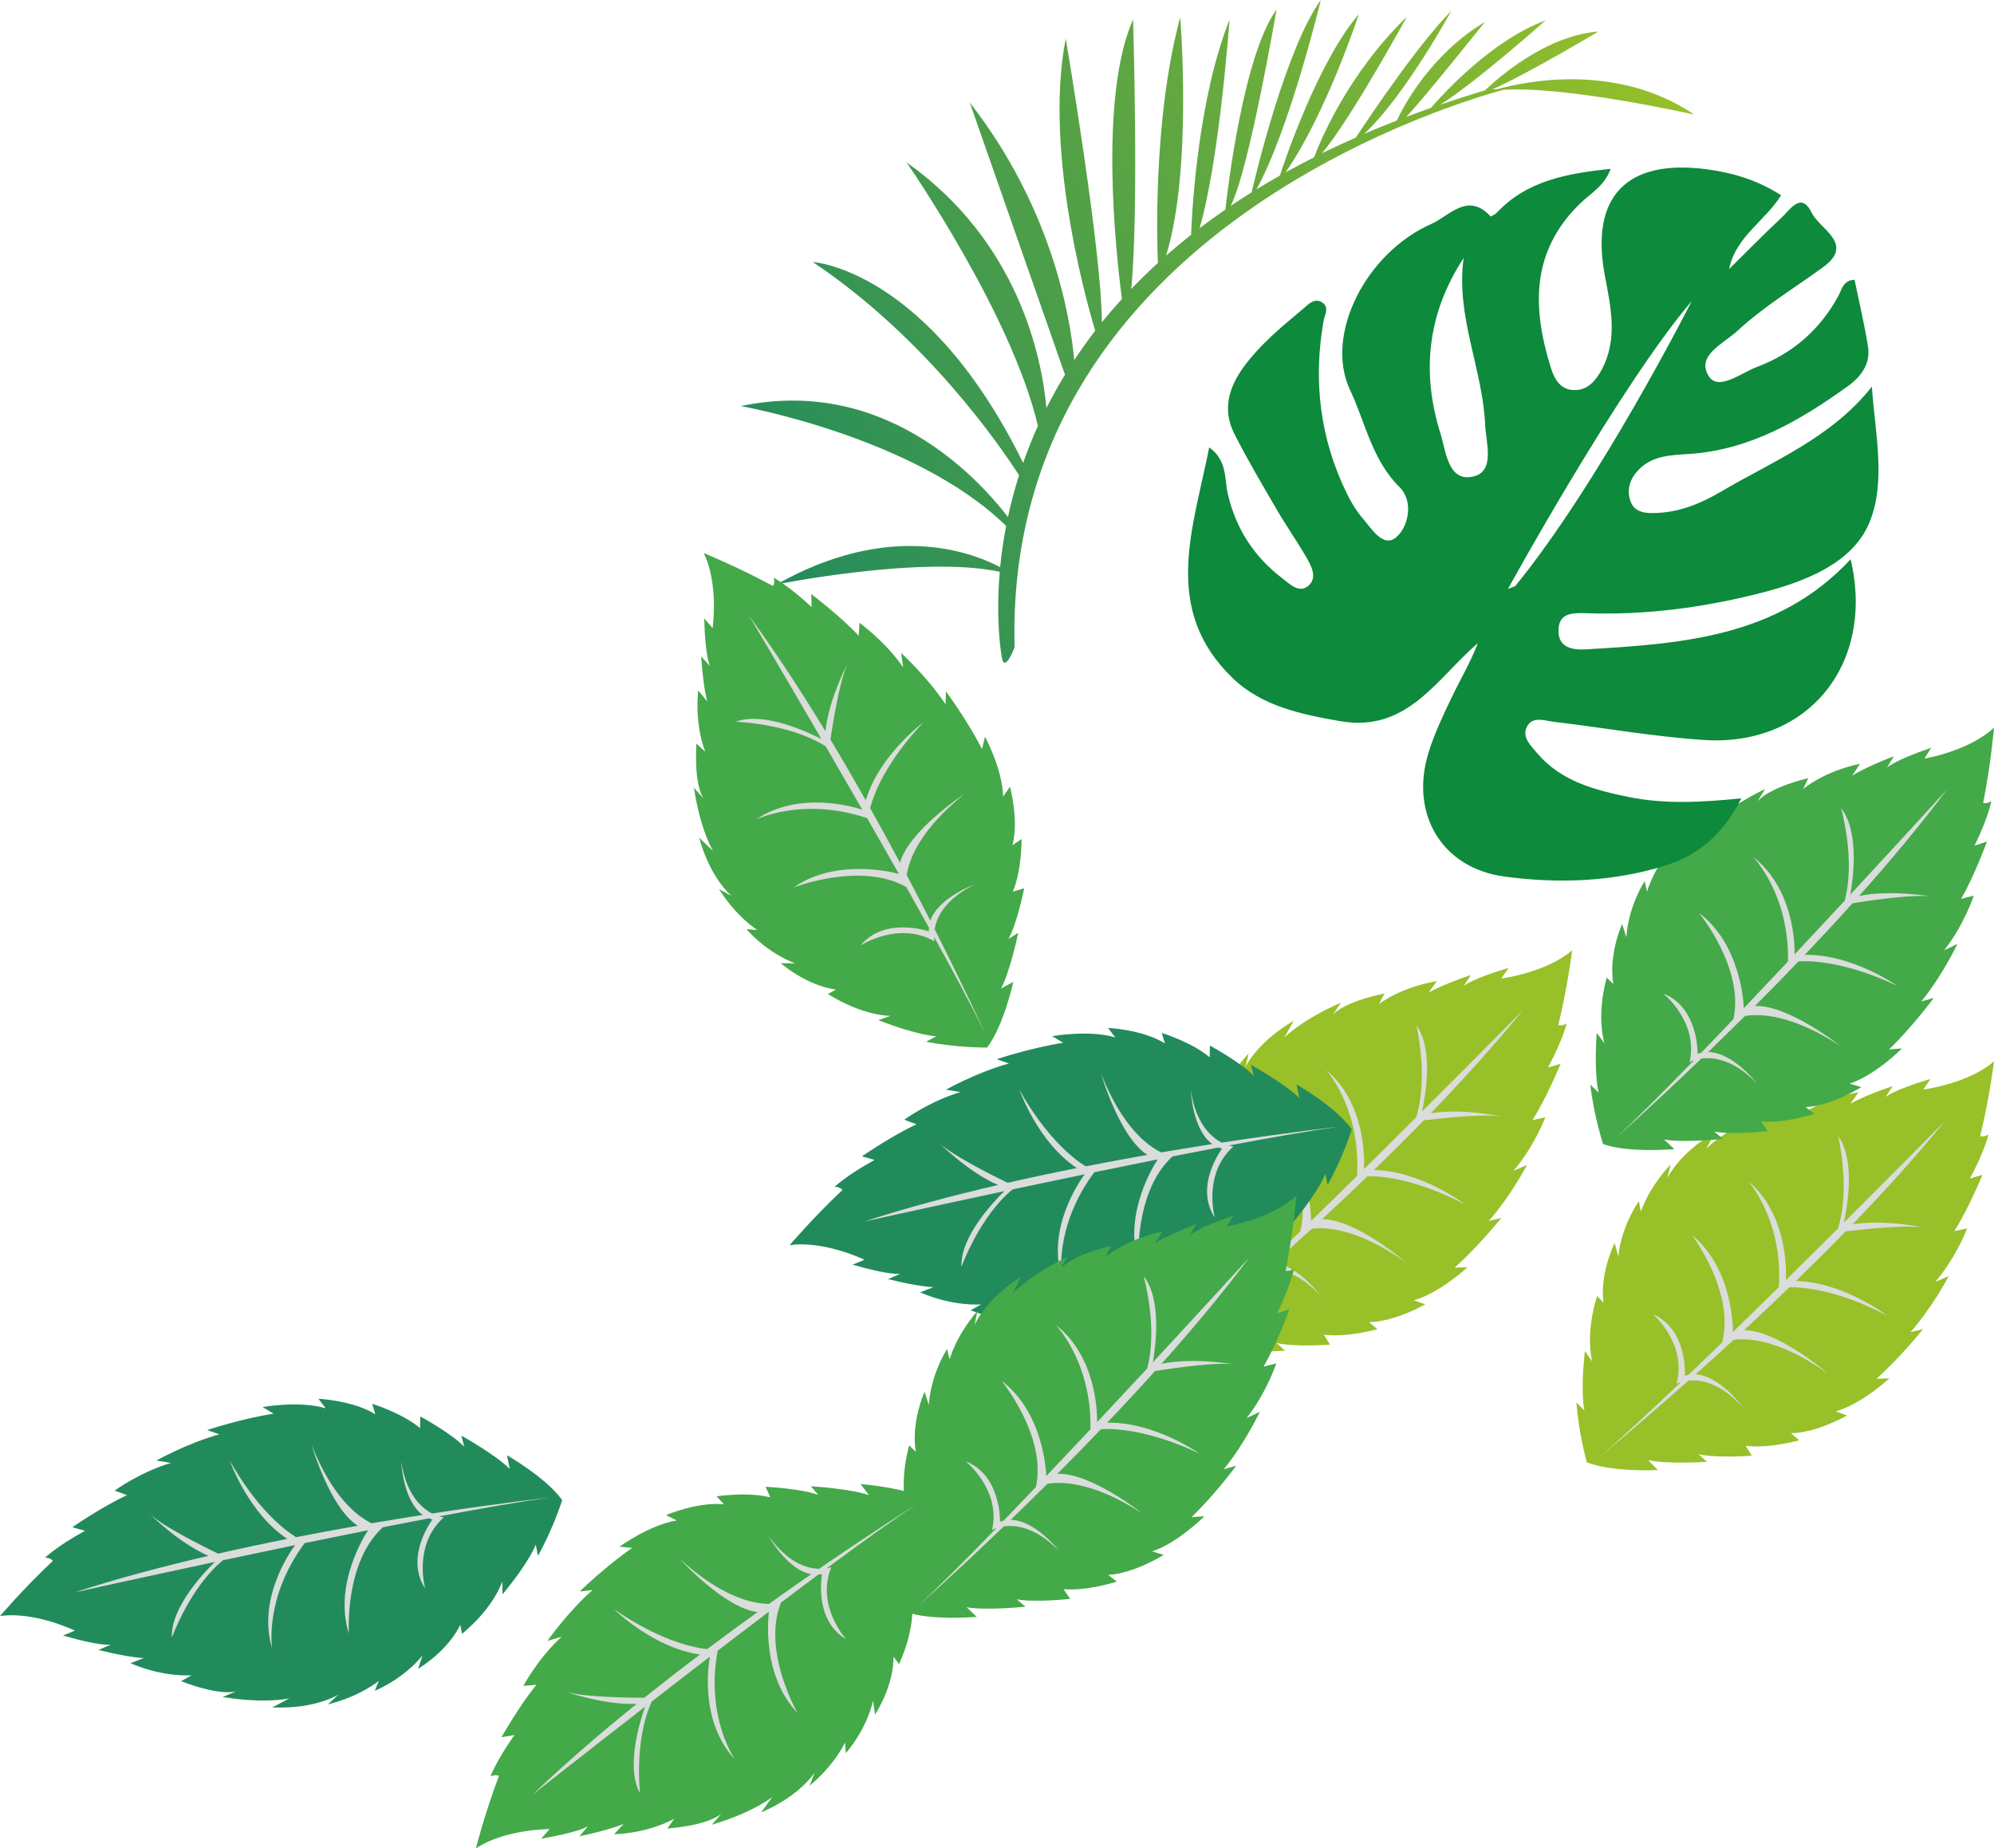 <?xml version="1.0" encoding="UTF-8"?><svg xmlns="http://www.w3.org/2000/svg" xmlns:xlink="http://www.w3.org/1999/xlink" viewBox="0 0 543.23 503.56"><defs><style>.cls-1{fill:url(#linear-gradient);}.cls-1,.cls-2,.cls-3,.cls-4,.cls-5,.cls-6{stroke-width:0px;}.cls-7{isolation:isolate;}.cls-2{fill:#44a948;}.cls-3{fill:#dbdcdc;mix-blend-mode:multiply;}.cls-4{fill:#97c029;}.cls-5{fill:#228b5c;}.cls-6{fill:#0d8a3b;fill-rule:evenodd;}</style><linearGradient id="linear-gradient" x1="3074.84" y1="868.12" x2="3354.92" y2="868.12" gradientTransform="translate(-2969.95 533.56) rotate(-23.01)" gradientUnits="userSpaceOnUse"><stop offset="0" stop-color="#228b5c"/><stop offset="1" stop-color="#97c029"/></linearGradient></defs><g class="cls-7"><g id="_レイヤー_2"><g id="pc"><g id="topmain"><path class="cls-1" d="M461.54,31.2c-21.29-14.41-46.59-8.86-53.54-6.92-.49.02-.97.04-1.44.07,9.43-4.12,28.91-15.77,28.91-15.77-14.49,1.15-27.57,12.83-30.92,16.05,0,0-.02,0-.03,0-4.2,1.25-8.23,2.56-12.17,3.9,9.4-5.83,28.72-22.96,28.72-22.96-14.62,5.31-28.08,20.17-31.23,23.82-2.29.81-4.53,1.63-6.73,2.46,4.69-4.89,21.44-25.88,21.44-25.88-15.18,9.11-22.52,23.67-24,26.87-3.03,1.18-6,2.37-8.87,3.61,11.13-10.38,23.69-33.47,23.69-33.47-8.95,9.02-22.02,28.46-26,34.5-3.16,1.4-6.24,2.81-9.2,4.27,7.99-9.56,23.1-37.18,23.1-37.18-16.17,15.7-23.63,33.93-25.26,38.28-2.67,1.35-5.28,2.71-7.78,4.1,11.1-16.02,19.97-43.09,19.97-43.09-11,12.71-20.16,39.82-21.52,43.97-2.18,1.24-4.3,2.49-6.36,3.75,9.07-16.49,17.52-51.58,17.52-51.58-9.57,13.28-17.8,47.86-18.85,52.39-1.96,1.22-3.87,2.46-5.73,3.72,5.01-9.54,12.51-53.5,12.51-53.5-9.13,12.54-13.44,49.96-13.93,54.48-2.43,1.67-4.78,3.36-7.03,5.08,5.47-18.82,8.16-56.82,8.16-56.82-8.46,21.21-10.17,50.82-10.48,58.62-2.37,1.87-4.64,3.77-6.81,5.67,7.27-23.49,3.85-64.93,3.85-64.93-7.64,28.31-6.23,63.65-6.08,66.92-2.57,2.35-4.98,4.71-7.26,7.09,2.11-21.66.49-73.4.49-73.4-9.33,21.05-4.68,63.53-3.03,76.12-1.93,2.12-3.75,4.24-5.46,6.37-.08-19.73-9.84-77.3-9.84-77.3-6.4,32.38,7.33,77.36,8.03,79.58-2.07,2.67-3.95,5.35-5.72,8.02-1.08-11.73-6-41.37-28.46-70.18l25.93,74.15c-1.86,3.05-3.53,6.08-5.04,9.08-1.32-14.18-7.74-45.41-38.12-66.93,0,0,28.6,41.12,35.79,71.79-1.54,3.43-2.87,6.79-4.02,10.09-26.07-52.96-57.3-54.72-57.3-54.72,30.95,20.69,51.23,50.37,56.18,58.09-1.25,3.94-2.24,7.74-3.02,11.38-8.58-11.15-33.99-38.38-72.78-30.23,0,0,47.47,8.39,72.29,32.66-.77,3.98-1.29,7.75-1.63,11.22-8.59-4.5-30.71-12.32-60.89,4.69,0,0,39.78-7.96,60.78-3.42-1.19,13.91.51,22.93.51,22.93.65,5.23,3.53-2.35,3.53-2.35-2.99-110.65,116.27-147.26,133.13-151.89,17.26-1.12,51.98,6.74,51.98,6.74Z"/><path class="cls-4" d="M432.3,398.34s-2.21-7.72-2.83-16.27l2.19,2.23s-1.17-4.41.12-16.24l2.01,2.89s-2.07-6.92,1.3-17.87l1.77,1.81s-1.32-6.81,3.01-16.27l1.02,3.73s.39-7.25,5.57-15.11l.58,2.87s1.82-6.13,8.09-12.88l-.91,3.78s2.95-6.67,13.14-12.64l-2.55,4.6s4.39-4.7,15.44-9.55l-2.27,3.39s2.27-3.39,14.15-5.9l-1.53,2.91s5.73-4.57,15.76-6.25l-2.26,3.15s2.99-1.91,11.55-4.84l-1.99,3.04s1.72-1.83,12.26-4.97l-1.96,2.88s12.13-1.51,19.28-7.69c0,0-1.2,9.71-3.77,20.35,0,0,.89.43,2.26-.4,0,0-.97,4.35-5.07,12l3.42-1.03s-3.79,9.25-7.66,15.35l3.5-.75s-2.96,7.87-8.67,14.58l3.66-1.58s-4.36,8.38-10.43,15.25l3.43-.81s-6.15,7.7-12.72,13.53l3.52-.11s-7.48,6.97-14.62,9.01l3.12,1.09s-8.24,4.76-15.32,4.84l2.27,1.93s-8.18,2.32-14.58,1.5l1.68,2.71s-9.76.72-14.55-.45l2.31,2.11s-10.75.7-16.03-.48l2.67,2.73s-12.49.64-19.35-2.13Z"/><path class="cls-3" d="M497.77,374.03s-13.58-11.68-22.65-11.63c4.02-3.73,8.17-7.64,12.39-11.71,4.35-.04,13.49.92,26.54,7.69,0,0-11.95-9.18-24.8-9.37,4.51-4.38,9.07-8.92,13.58-13.54,5.41-.65,18.24-2.03,22.61-.8,0,0-11.7-2.64-20.75-1.11,8.89-9.21,17.53-18.73,25.1-28.08,0,0-11.8,11.98-27.45,27.59.83-3.77,3.28-16.99-1.58-23.57,0,0,3.45,14.09-.04,25.19-4.5,4.48-9.29,9.23-14.19,14.06.13-2.43.54-17.93-10.3-26.98,0,0,9.49,10.36,8.4,28.85-4.15,4.09-8.36,8.22-12.53,12.27.01-.75.08-17.25-11.16-26.42,0,0,11.81,15.57,8.22,29.28-3.11,3.02-6.18,5.97-9.17,8.83-.32.06-.65.12-.97.23,0,0,.86-12.62-8.72-16.8,0,0,9.41,8.11,6.44,18.99,0,0,.44-.23,1.2-.47-8.67,8.25-16.48,15.49-22.28,20.47,0,0,10.06-8.19,24.34-20.87,3.27-.32,8.68.55,14.78,7.24,0,0-6.15-8.57-12.85-8.95,3.29-2.93,6.77-6.08,10.39-9.41,4.28-.52,12.84.15,25.45,9.04Z"/><path class="cls-4" d="M317.37,368.09s-2.21-7.72-2.83-16.28l2.19,2.23s-1.17-4.41.12-16.25l2.01,2.89s-2.07-6.92,1.3-17.87l1.77,1.81s-1.32-6.81,3.01-16.27l1.02,3.73s.39-7.25,5.57-15.11l.58,2.87s1.82-6.13,8.09-12.88l-.91,3.78s2.95-6.67,13.14-12.63l-2.55,4.6s4.39-4.7,15.44-9.55l-2.27,3.39s2.27-3.39,14.15-5.9l-1.53,2.91s5.73-4.57,15.76-6.25l-2.26,3.15s2.99-1.91,11.55-4.84l-1.99,3.04s1.73-1.83,12.26-4.97l-1.96,2.88s12.13-1.51,19.28-7.69c0,0-1.2,9.71-3.77,20.35,0,0,.89.43,2.26-.4,0,0-.97,4.35-5.07,12l3.43-1.03s-3.79,9.25-7.66,15.35l3.5-.76s-2.96,7.87-8.67,14.58l3.67-1.58s-4.36,8.38-10.43,15.25l3.42-.81s-6.15,7.7-12.72,13.53l3.52-.11s-7.48,6.97-14.62,9.01l3.12,1.09s-8.24,4.76-15.32,4.84l2.27,1.93s-8.18,2.32-14.58,1.5l1.68,2.71s-9.76.72-14.55-.45l2.31,2.11s-10.75.7-16.03-.48l2.67,2.72s-12.49.64-19.35-2.13Z"/><path class="cls-3" d="M382.84,343.78s-13.58-11.68-22.65-11.63c4.02-3.73,8.17-7.64,12.39-11.71,4.35-.04,13.49.92,26.54,7.69,0,0-11.95-9.18-24.8-9.37,4.51-4.38,9.07-8.92,13.58-13.54,5.41-.65,18.24-2.03,22.61-.8,0,0-11.7-2.64-20.75-1.11,8.89-9.21,17.53-18.73,25.1-28.08,0,0-11.8,11.98-27.45,27.59.83-3.77,3.28-16.99-1.58-23.57,0,0,3.45,14.09-.04,25.19-4.5,4.48-9.29,9.23-14.19,14.06.13-2.43.54-17.93-10.3-26.98,0,0,9.49,10.36,8.4,28.85-4.15,4.09-8.36,8.21-12.54,12.27.01-.75.08-17.25-11.16-26.42,0,0,11.81,15.57,8.22,29.28-3.11,3.02-6.18,5.97-9.17,8.83-.32.06-.65.12-.97.23,0,0,.86-12.62-8.72-16.8,0,0,9.41,8.11,6.44,18.99,0,0,.44-.23,1.2-.47-8.67,8.25-16.48,15.49-22.28,20.47,0,0,10.06-8.19,24.34-20.87,3.27-.32,8.68.55,14.78,7.24,0,0-6.15-8.57-12.85-8.95,3.29-2.93,6.77-6.08,10.39-9.41,4.28-.52,12.84.15,25.45,9.04Z"/><path class="cls-5" d="M368.28,307.66s-2.4,7.66-6.6,15.17l-.6-3.05s-1.45,4.33-9.05,13.54l-.09-3.51s-2.08,6.92-10.94,14.27l-.49-2.47s-2.64,6.42-11.49,12.01l1.2-3.67s-4.33,5.86-13,9.65l1.1-2.71s-4.9,4.16-13.88,6.42l2.85-2.68s-6.14,4-17.98,3.48l4.66-2.48s-6.27,1.57-18.2-.34l3.77-1.61s-3.77,1.61-15.11-2.71l2.88-1.61s-7.32.73-16.65-3.27l3.63-1.42s-3.56-.01-12.35-2.19l3.35-1.47s-2.45.6-13.01-2.46l3.23-1.35s-11-5.3-20.39-3.97c0,0,6.36-7.48,14.38-15.02,0,0-.51-.84-2.11-.88,0,0,3.2-3.12,10.86-7.31l-3.44-.99s8.28-5.7,14.89-8.72l-3.35-1.26s6.82-4.99,15.3-7.53l-3.94-.65s8.28-4.67,17.14-7.14l-3.32-1.17s9.41-3.13,18.12-4.46l-3.01-1.81s10.11-1.8,17.21.35l-2.01-2.6s9.53.46,15.51,4.22l-.84-2.84s8.13,2.47,13.04,6.62l.08-3.18s8.57,4.67,11.94,8.25l-.77-3.02s9.39,5.22,13.17,9.07l-.74-3.73s10.82,6.21,15.04,12.24Z"/><path class="cls-3" d="M300.02,292.66s4.94,17.12,12.56,21.98c-5.42.95-11.06,1.99-16.83,3.12-3.67-2.32-10.79-8.06-18-20.78,0,0,4.95,14.15,15.62,21.25-6.2,1.23-12.52,2.57-18.85,4.01-4.89-2.37-16.4-8.16-19.39-11.54,0,0,8.35,8.53,16.78,12.14-12.53,2.91-25.01,6.22-36.51,9.97,0,0,16.49-3.67,38.21-8.29-2.77,2.71-12.11,12.46-11.67,20.6,0,0,4.88-13.67,13.92-21.08,6.24-1.32,12.88-2.72,19.64-4.12-1.46,1.96-10.34,14.73-6.24,28.17,0,0-2.24-13.81,8.86-28.72,5.74-1.18,11.54-2.36,17.27-3.51-.42.63-9.57,14.41-5.22,28.17,0,0-1.31-19.43,9.26-28.97,4.27-.85,8.47-1.66,12.55-2.44.31.12.61.25.94.33,0,0-7.68,10.11-1.96,18.78,0,0-3.41-11.87,5.08-19.39,0,0-.5-.04-1.26-.26,11.81-2.23,22.35-4.07,29.95-5.12,0,0-12.94,1.43-31.9,4.33-2.92-1.5-6.97-5.15-8.4-14.05,0,0,.43,10.51,5.83,14.45-4.37.68-9.03,1.44-13.9,2.27-3.88-1.87-10.67-7.06-16.34-21.32Z"/><path class="cls-2" d="M268.92,285.4s-8.1.08-16.6-1.59l2.75-1.5s-4.61-.05-15.8-4.39l3.34-1.16s-7.29.15-17.07-5.95l2.23-1.22s-6.98-.53-15.06-7.16h3.9s-6.96-2.28-13.26-9.29l2.95.21s-5.5-3.35-10.42-11.12l3.44,1.87s-5.72-4.57-8.85-15.88l3.81,3.64s-3.43-5.43-5.23-17.26l2.7,3.06s-2.7-3.06-2.02-15.07l2.43,2.22s-2.94-6.68-1.94-16.69l2.47,2.99s-1.07-3.36-1.67-12.3l2.44,2.7s-1.32-2.13-1.61-13.02l2.29,2.63s1.73-11.99-2.42-20.44c0,0,9.14,3.71,18.84,8.96,0,0,.65-.73.2-2.26,0,0,3.98,2.07,10.35,8.01l-.1-3.54s8.02,6.05,12.94,11.37l.19-3.54s6.89,4.9,11.92,12.12l-.58-3.92s7.02,6.38,12.11,13.98l.11-3.49s5.89,7.91,9.83,15.72l.82-3.39s4.82,8.98,4.92,16.33l1.88-2.69s2.47,9.12.68,15.91l2.48-1.66s.11,8.42-2.38,14.32l3.09-.89s-1.88,9.51-4.28,13.77l2.66-1.65s-2.15,10.44-4.69,15.18l3.36-1.83s-2.67,12.1-7.18,17.92Z"/><path class="cls-3" d="M262.49,216.48s-14.96,9.89-17.3,18.57c-2.57-4.82-5.29-9.82-8.14-14.91,1.11-4.17,4.45-12.64,14.48-23.32,0,0-12.09,8.99-15.66,21.22-3.08-5.47-6.3-11.02-9.62-16.54.78-5.33,2.83-17.95,5.18-21.8,0,0-5.65,10.47-6.55,19.52-6.63-10.92-13.63-21.67-20.74-31.36,0,0,8.57,14.42,19.65,33.48-3.45-1.78-15.69-7.61-23.38-4.7,0,0,14.64.42,24.53,6.68,3.18,5.48,6.55,11.31,9.97,17.26-2.33-.77-17.33-5.24-29,2.73,0,0,12.6-6.33,30.33-.42,2.89,5.05,5.8,10.15,8.65,15.2-.73-.21-16.79-4.61-28.69,3.7,0,0,18.29-7.18,30.7-.13,2.12,3.77,4.19,7.48,6.19,11.08-.03.33-.06.65-.03.99,0,0-12.07-4.15-18.66,3.89,0,0,10.38-6.84,20.2-1.15,0,0-.11-.48-.14-1.27,5.76,10.45,10.75,19.82,14.08,26.67,0,0-5.33-11.76-13.92-28.74.55-3.21,2.82-8.14,10.95-12.21,0,0-9.97,3.62-12.11,9.91-1.99-3.91-4.15-8.07-6.44-12.41.62-4.22,3.53-12.22,15.51-21.93Z"/><path class="cls-5" d="M153.16,408.69s-2.4,7.66-6.6,15.17l-.6-3.05s-1.45,4.33-9.05,13.54l-.09-3.5s-2.08,6.92-10.94,14.27l-.49-2.47s-2.64,6.42-11.49,12.01l1.2-3.67s-4.33,5.86-13,9.65l1.1-2.71s-4.9,4.15-13.88,6.42l2.85-2.67s-6.14,3.99-17.98,3.48l4.67-2.48s-6.27,1.57-18.2-.34l3.77-1.61s-3.77,1.61-15.11-2.71l2.88-1.62s-7.32.73-16.65-3.27l3.63-1.42s-3.56-.01-12.35-2.19l3.35-1.47s-2.45.59-13.01-2.46l3.23-1.35s-11-5.3-20.39-3.97c0,0,6.36-7.48,14.38-15.02,0,0-.51-.84-2.11-.88,0,0,3.2-3.12,10.86-7.31l-3.44-.99s8.28-5.71,14.89-8.72l-3.35-1.26s6.82-4.99,15.3-7.53l-3.94-.65s8.28-4.67,17.14-7.14l-3.32-1.17s9.4-3.13,18.12-4.46l-3.01-1.81s10.11-1.8,17.21.35l-2.01-2.6s9.53.46,15.51,4.22l-.84-2.84s8.13,2.47,13.04,6.62l.08-3.18s8.57,4.67,11.94,8.24l-.77-3.02s9.39,5.22,13.17,9.07l-.74-3.73s10.82,6.21,15.04,12.24Z"/><path class="cls-3" d="M84.91,393.69s4.94,17.12,12.56,21.98c-5.42.95-11.05,1.99-16.83,3.12-3.67-2.32-10.79-8.06-18-20.78,0,0,4.95,14.15,15.62,21.25-6.2,1.23-12.52,2.57-18.85,4.01-4.89-2.37-16.4-8.16-19.39-11.54,0,0,8.35,8.53,16.78,12.14-12.53,2.91-25.02,6.22-36.51,9.97,0,0,16.49-3.67,38.21-8.29-2.77,2.71-12.11,12.46-11.67,20.6,0,0,4.88-13.67,13.92-21.08,6.24-1.32,12.88-2.72,19.64-4.12-1.46,1.96-10.34,14.73-6.25,28.17,0,0-2.24-13.81,8.86-28.72,5.74-1.18,11.54-2.36,17.27-3.5-.42.62-9.57,14.41-5.22,28.17,0,0-1.31-19.43,9.26-28.98,4.27-.85,8.47-1.66,12.55-2.44.31.12.61.25.94.33,0,0-7.68,10.11-1.96,18.79,0,0-3.41-11.87,5.08-19.39,0,0-.5-.04-1.26-.26,11.8-2.23,22.35-4.07,29.95-5.12,0,0-12.94,1.43-31.9,4.33-2.92-1.5-6.97-5.15-8.4-14.05,0,0,.43,10.5,5.83,14.45-4.37.68-9.03,1.44-13.9,2.27-3.88-1.87-10.67-7.06-16.34-21.32Z"/><path class="cls-2" d="M246.7,439.11s-2.52-7.63-3.47-16.15l2.27,2.14s-1.34-4.36-.53-16.23l2.12,2.81s-2.35-6.84.59-17.9l1.84,1.74s-1.6-6.75,2.36-16.38l1.17,3.68s.11-7.26,4.96-15.32l.69,2.85s1.58-6.2,7.57-13.18l-.76,3.81s2.68-6.78,12.63-13.13l-2.36,4.69s4.2-4.87,15.05-10.14l-2.13,3.47s2.14-3.47,13.91-6.45l-1.41,2.97s5.55-4.79,15.5-6.86l-2.14,3.24s2.91-2.03,11.35-5.29l-1.87,3.12s1.65-1.89,12.05-5.44l-1.85,2.95s12.07-1.98,18.96-8.44c0,0-.82,9.75-2.95,20.49,0,0,.9.4,2.24-.49,0,0-.79,4.38-4.59,12.18l3.38-1.16s-3.41,9.39-7.05,15.64l3.47-.89s-2.64,7.98-8.08,14.9l3.6-1.72s-4.03,8.55-9.82,15.64l3.39-.95s-5.84,7.94-12.18,14.01l3.51-.24s-7.2,7.26-14.25,9.57l3.16.96s-8.04,5.08-15.12,5.44l2.34,1.84s-8.08,2.64-14.51,2.06l1.79,2.64s-9.72,1.09-14.56.11l2.39,2.02s-10.71,1.11-16.04.15l2.78,2.62s-12.45,1.12-19.42-1.38Z"/><path class="cls-3" d="M311.14,412.27s-14.03-11.14-23.09-10.74c3.87-3.88,7.86-7.95,11.91-12.18,4.35-.21,13.51.4,26.82,6.65,0,0-12.31-8.7-25.16-8.4,4.34-4.55,8.71-9.26,13.04-14.07,5.37-.86,18.14-2.73,22.56-1.68,0,0-11.79-2.18-20.78-.3,8.52-9.55,16.77-19.4,23.96-29.03,0,0-11.31,12.43-26.33,28.64.68-3.8,2.6-17.1-2.52-23.49,0,0,4.01,13.95.96,25.17-4.32,4.66-8.92,9.59-13.62,14.6.04-2.43-.17-17.94-11.36-26.56,0,0,9.9,9.98,9.55,28.5-3.99,4.25-8.03,8.53-12.04,12.75-.02-.75-.61-17.24-12.2-25.96,0,0,12.42,15.1,9.37,28.94-2.99,3.14-5.94,6.21-8.81,9.18-.32.07-.64.14-.96.27,0,0,.36-12.64-9.37-16.45,0,0,9.72,7.74,7.19,18.72,0,0,.43-.25,1.18-.51-8.33,8.58-15.85,16.12-21.45,21.32,0,0,9.72-8.57,23.49-21.8,3.25-.45,8.69.21,15.06,6.66,0,0-6.49-8.33-13.19-8.45,3.16-3.06,6.52-6.35,10.01-9.81,4.25-.69,12.83-.35,25.79,8.04Z"/><path class="cls-2" d="M253.37,408.78s1.23,7.93.77,16.5l-1.89-2.48s.61,4.52-2.15,16.1l-1.63-3.11s1.19,7.12-3.53,17.57l-1.53-2.01s.47,6.92-5.02,15.78l-.55-3.82s-1.3,7.14-7.42,14.32l-.21-2.92s-2.57,5.86-9.64,11.79l1.38-3.64s-3.76,6.26-14.62,10.93l3.1-4.25s-4.94,4.13-16.51,7.58l2.68-3.09s-2.68,3.09-14.78,4.13l1.88-2.7s-6.26,3.83-16.42,4.27l2.64-2.85s-3.21,1.53-12.06,3.39l2.35-2.78s-1.94,1.6-12.79,3.43l2.31-2.61s-12.23,0-20.09,5.27c0,0,2.41-9.48,6.28-19.74,0,0-.83-.54-2.29.12,0,0,1.5-4.19,6.53-11.28l-3.53.6s4.91-8.71,9.52-14.29l-3.57.32s3.92-7.45,10.43-13.4l-3.84,1.12s5.38-7.78,12.26-13.85l-3.5.39s7.07-6.89,14.32-11.87l-3.5-.32s8.29-6.01,15.63-7.15l-2.96-1.46s8.77-3.71,15.81-2.93l-2.01-2.19s8.41-1.3,14.66.3l-1.33-2.9s9.77.48,14.38,2.24l-2.03-2.38s10.75.63,15.85,2.44l-2.31-3.03s12.47.89,18.93,4.49Z"/><path class="cls-3" d="M185.37,424.88s12.02,13.25,21.02,14.31c-4.45,3.21-9.06,6.58-13.75,10.1-4.32-.5-13.27-2.57-25.37-10.88,0,0,10.71,10.57,23.44,12.34-5.03,3.79-10.12,7.73-15.17,11.78-5.44-.01-18.35-.23-22.53-1.98,0,0,11.27,4.05,20.45,3.65-9.98,8.04-19.74,16.44-28.41,24.78,0,0,13.2-10.44,30.69-24.01-1.29,3.64-5.38,16.46-1.38,23.58,0,0-1.66-14.41,3.2-24.99,5.02-3.9,10.37-8.02,15.84-12.22-.44,2.39-2.78,17.73,6.85,28.03,0,0-8.12-11.44-4.73-29.66,4.64-3.55,9.33-7.13,13.97-10.64-.11.74-2.23,17.11,7.77,27.58,0,0-9.77-16.9-4.49-30.06,3.47-2.61,6.88-5.17,10.2-7.64.33-.02.65-.03.99-.11,0,0-2.44,12.41,6.54,17.74,0,0-8.32-9.2-4.02-19.63,0,0-.46.18-1.25.32,9.63-7.13,18.29-13.36,24.67-17.58,0,0-11,6.89-26.77,17.72-3.28-.08-8.54-1.61-13.76-8.99,0,0,5.03,9.26,11.63,10.46-3.62,2.51-7.48,5.21-11.49,8.07-4.31,0-12.72-1.72-24.13-12.09Z"/><path class="cls-2" d="M436.73,311.67s-2.52-7.63-3.47-16.15l2.27,2.14s-1.34-4.37-.53-16.23l2.12,2.81s-2.35-6.84.59-17.9l1.84,1.74s-1.6-6.75,2.36-16.38l1.17,3.68s.11-7.26,4.96-15.32l.69,2.85s1.58-6.2,7.57-13.18l-.76,3.81s2.68-6.78,12.63-13.13l-2.36,4.69s4.2-4.87,15.05-10.14l-2.13,3.47s2.14-3.47,13.91-6.45l-1.41,2.97s5.55-4.79,15.5-6.86l-2.14,3.24s2.91-2.03,11.35-5.29l-1.87,3.12s1.65-1.89,12.05-5.44l-1.85,2.95s12.07-1.98,18.96-8.44c0,0-.82,9.75-2.95,20.49,0,0,.9.4,2.24-.49,0,0-.79,4.38-4.59,12.18l3.38-1.16s-3.41,9.39-7.05,15.64l3.47-.89s-2.64,7.98-8.08,14.9l3.6-1.72s-4.03,8.55-9.82,15.64l3.39-.95s-5.84,7.94-12.18,14.02l3.51-.24s-7.2,7.26-14.25,9.57l3.16.96s-8.04,5.08-15.12,5.44l2.34,1.84s-8.08,2.64-14.51,2.06l1.79,2.64s-9.72,1.09-14.56.11l2.39,2.02s-10.71,1.12-16.04.15l2.78,2.62s-12.45,1.13-19.42-1.38Z"/><path class="cls-3" d="M501.18,284.82s-14.03-11.14-23.09-10.74c3.87-3.88,7.86-7.95,11.91-12.18,4.35-.21,13.51.4,26.82,6.65,0,0-12.3-8.7-25.16-8.4,4.34-4.56,8.71-9.26,13.03-14.07,5.37-.86,18.14-2.73,22.56-1.68,0,0-11.79-2.18-20.78-.3,8.52-9.55,16.77-19.4,23.96-29.03,0,0-11.31,12.43-26.33,28.64.68-3.8,2.6-17.1-2.52-23.49,0,0,4.01,13.95.96,25.17-4.32,4.66-8.92,9.59-13.62,14.6.04-2.43-.17-17.94-11.36-26.56,0,0,9.9,9.98,9.55,28.5-3.99,4.25-8.03,8.53-12.04,12.75-.02-.75-.61-17.24-12.2-25.96,0,0,12.42,15.1,9.37,28.94-2.99,3.14-5.94,6.21-8.81,9.18-.32.07-.64.14-.96.27,0,0,.36-12.64-9.37-16.45,0,0,9.72,7.74,7.19,18.72,0,0,.43-.25,1.18-.51-8.33,8.58-15.85,16.12-21.45,21.32,0,0,9.72-8.57,23.49-21.8,3.25-.45,8.69.21,15.06,6.66,0,0-6.49-8.32-13.19-8.45,3.16-3.06,6.52-6.35,10.01-9.81,4.25-.69,12.83-.35,25.79,8.04Z"/><path class="cls-6" d="M390.12,60.93c-17.97,7.83-29.43,30.3-22.3,45.37,4.18,8.82,5.93,18.96,13.47,26.43,3.88,3.85,2.46,10.78-.94,13.66-3.5,2.96-6.68-2.34-9.14-5.21-1.75-2.04-3.18-4.44-4.36-6.87-7.24-14.89-9.13-30.51-6.29-46.75.29-1.68,1.59-3.71-.15-5.01-2.28-1.7-4.08.49-5.56,1.72-5.82,4.85-11.69,9.71-16.16,15.89-3.97,5.48-5.67,11.59-2.47,17.92,3.55,7.03,7.58,13.83,11.55,20.65,2.59,4.45,5.56,8.68,8.14,13.13,1.36,2.35,2.97,5.44.69,7.59-2.57,2.42-5.2-.32-7.19-1.84-7.75-5.9-12.74-13.56-14.94-23.14-.92-4.03-.08-9.01-5.04-12.59-4.4,22.24-13.06,44.15,6.43,62.9,7.91,7.61,18.64,9.86,29.31,11.7,18.31,3.16,26.28-11.73,37.45-21.25-2.11,5.41-4.89,10.08-7.22,14.95-2.35,4.91-4.72,9.89-6.29,15.08-5.01,16.53,3.71,31.28,20.82,33.56,14.51,1.93,29.18,1.47,43.47-2.92,9.6-2.95,16.19-8.96,20.99-18.4-10.64,1.06-20.67,1.66-30.58-.35-9.34-1.9-18.51-4.26-25.06-11.97-1.79-2.11-4.15-4.37-2.81-7.12,1.5-3.08,4.88-1.7,7.46-1.4,13.63,1.62,27.19,4.05,40.86,4.94,28.36,1.84,46.63-20.78,39.91-49.24-19.67,21.21-45.9,23.03-72.19,24.55-3.44.2-7.31-.4-7.4-4.83-.1-4.98,3.39-5.17,7.64-5.02,16.26.58,32.37-1.6,47.99-5.64,11.5-2.98,24.37-7.94,28.99-18.85,4.74-11.18,1.62-24.55.76-37.23-11.05,13.99-26.88,20.22-41.15,28.63-5.28,3.11-10.96,5.47-17.22,5.77-3.06.15-6.45.1-7.53-3.59-.91-3.1.11-5.9,2.46-8.28,3.83-3.87,8.96-3.86,13.71-4.19,16.61-1.14,30.14-9.13,43.1-18.4,3.52-2.52,6.33-6.07,5.58-10.79-.97-6.15-2.43-12.23-3.67-18.28-3.16.17-3.45,2.65-4.4,4.39-4.99,9.17-12.39,15.69-22.16,19.36-4.35,1.63-10.52,6.68-13.16,2.52-3.56-5.63,4.04-8.85,7.79-12.32,7.14-6.62,15.52-11.66,23.37-17.38,8.71-6.35-.89-10.29-3.08-14.76-2.89-5.91-5.81-1.01-8.15,1.18-4.91,4.59-9.61,9.4-14.4,14.12,1.83-8.89,9.81-13.09,14.18-20.11-6.34-4.11-13.03-6.1-20.03-7.06-22.08-3.01-32.02,7.43-27.99,28.91,1.61,8.57,3.64,17.34-.9,25.73-1.62,2.98-3.88,5.7-7.73,5.48-3.58-.2-5.13-3.07-6.06-6.03-5.04-16.16-5.57-31.52,7.8-44.65,2.92-2.86,6.87-4.98,8.47-9.6-11.66,1.27-22.65,3.1-30.95,11.89-.47.5-1.68,1.17-1.77,1.07-6.18-6.78-11.34-.04-15.94,1.96ZM460.88,82.03s-25.04,49.45-48.08,77.64l-1.99.79s30.5-55.51,50.07-78.43ZM404.6,115.69c.23,5.06,2.9,12.96-3.55,14.2-6.62,1.28-7.16-7.12-8.66-11.92-5.2-16.61-3.49-32.65,6.36-47.69-2.23,15.77,5.17,30.18,5.85,45.4Z"/></g></g></g></g></svg>